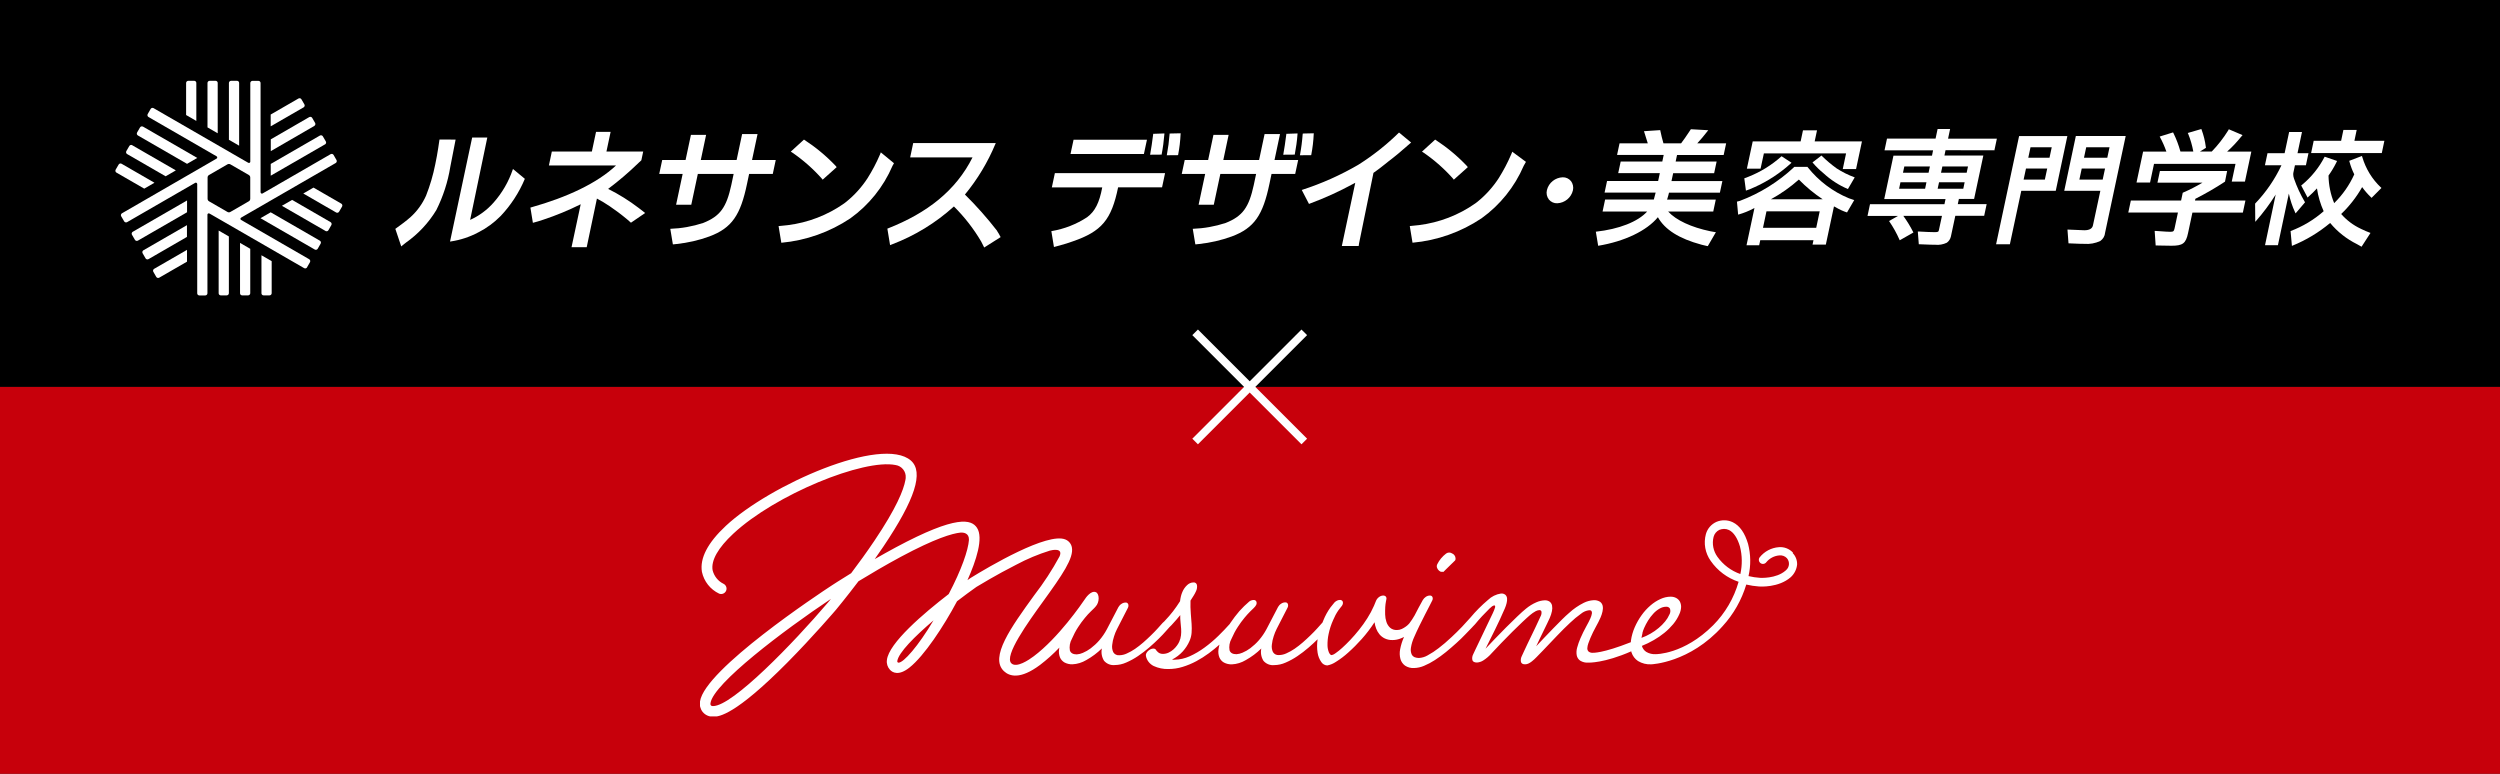 <?xml version="1.0" encoding="UTF-8"?><svg id="uuid-4746e775-e7fa-4cb8-8664-3ada1b15885c" xmlns="http://www.w3.org/2000/svg" xmlns:xlink="http://www.w3.org/1999/xlink" viewBox="0 0 504 156"><rect x="0" y="0" width="504" height="156" fill="#333333" stroke="none"/><defs><clipPath id="uuid-406caa3d-6b3e-4e46-a10e-1ee06a7adb64"><rect x="23.26" y="16.3" width="457.43" height="43.25" fill="none"/></clipPath><clipPath id="uuid-245adb71-fe72-46ee-87ef-21b65cd2b97a"><rect x="141.12" y="91.41" width="221.24" height="53.02" fill="none"/></clipPath></defs><g id="uuid-73e350fc-fdc4-4d91-a275-86ac4f9a9d19"><g id="uuid-10389aee-527c-4ee3-ad42-d73d8f0977b4"><g id="uuid-54c10184-0b77-4ce2-ba9b-caf6dc89daca"><rect id="uuid-2431b331-7229-48c3-a9ae-01f9e7e4c7a2" width="504" height="78"/><g id="uuid-dd501447-4b6d-437c-8b9e-3c1defb99cb0"><g clip-path="url(#uuid-406caa3d-6b3e-4e46-a10e-1ee06a7adb64)" fill="none"><g id="uuid-9e4c3d19-1187-46e5-aa6e-2de61d03c81e"><path id="uuid-21fee724-15c1-47db-a455-a79ad874ba9e" d="m61.9,53.89l.59-1.03c.12-.21.05-.48-.16-.6,0,0,0,0,0,0l-13.72-7.92c-.13-.07-.17-.24-.1-.37h0s.07-.08.11-.1l.6-.35,18.48-10.67c.19-.13.25-.38.14-.58l-.59-1.03c-.12-.21-.39-.28-.6-.16l-13.71,7.92c-.13.07-.29.03-.37-.1h0s-.04-.1-.04-.15v-22.04c-.01-.23-.2-.41-.44-.41h-1.19c-.24,0-.44.2-.44.44v15.84c0,.15-.12.27-.27.27-.05,0-.1-.01-.15-.04l-.61-.35-18.49-10.67c-.21-.1-.45-.03-.57.17l-.59,1.03c-.12.21-.05.48.16.6,0,0,0,0,0,0l13.72,7.92c.13.07.17.24.1.37h0s-.07.08-.11.1l-.6.35-18.48,10.68c-.19.13-.25.38-.14.58l.6,1.03c.12.21.39.28.6.16,0,0,0,0,0,0l13.72-7.92c.13-.07.29-.03.37.1h0s.04.1.04.15v22.04c.01.23.2.41.43.41h1.19c.24,0,.44-.2.44-.44v-15.84c0-.15.12-.27.27-.27,0,0,0,0,0,0,.05,0,.1.02.15.04l.61.35,18.49,10.67c.21.1.45.03.57-.17m-15.76-11.09c-.1,0-.2-.03-.29-.08l-3.72-2.15c-.18-.1-.29-.3-.29-.5v-4.3c0-.21.11-.4.29-.5l3.72-2.15c.18-.1.4-.1.58,0l3.72,2.15c.18.1.29.29.29.5v4.3c0,.21-.11.4-.29.5l-3.72,2.15c-.09.05-.19.08-.29.08" fill="#fff"/><path id="uuid-29cf28a8-3ab0-4085-8f26-0b9fc788e4ad" d="m48.21,16.7c-.01-.23-.2-.41-.43-.41h-1.19c-.24,0-.44.2-.44.44v11.45l2.06,1.19v-12.66Z" fill="#fff"/><path id="uuid-28e83681-a617-4075-96e7-b1785a0306b0" d="m43.89,16.7c-.01-.23-.2-.41-.43-.41h-1.19c-.24,0-.44.2-.44.44v8.95l2.06,1.19v-10.17Z" fill="#fff"/><path id="uuid-78f7425f-052f-46db-b686-35582b67022c" d="m39.58,16.7c-.01-.23-.2-.41-.43-.41h-1.19c-.24,0-.44.2-.44.44v6.46l2.06,1.19v-7.68Z" fill="#fff"/><path id="uuid-718fd59b-274f-4aa2-b12a-ec5e977d93d3" d="m28.8,25.52c-.21-.1-.45-.03-.57.17l-.59,1.02c-.12.21-.05.48.16.6,0,0,0,0,0,0l9.91,5.72,2.06-1.19-10.97-6.33Z" fill="#fff"/><path id="uuid-0e4ed8e3-43c3-4d55-9b33-aec1f9c0dae9" d="m26.64,29.26c-.2-.1-.45-.03-.57.17l-.6,1.03c-.12.21-.05.48.16.6l7.76,4.48,2.06-1.19-8.81-5.08Z" fill="#fff"/><path id="uuid-fbeea1eb-4ef7-4ae1-92c7-862f274ca0d2" d="m24.49,33c-.2-.1-.45-.03-.57.17l-.6,1.03c-.12.21-.05.48.16.6,0,0,0,0,0,0l5.6,3.23,2.06-1.19-6.65-3.84Z" fill="#fff"/><path id="uuid-42a6adfc-4cca-4b16-a77f-f1cabc46f224" d="m26.74,46.74c-.19.13-.25.38-.14.58l.6,1.03c.12.21.39.28.6.16,0,0,0,0,0,0l9.91-5.72v-2.38l-10.97,6.33Z" fill="#fff"/><path id="uuid-79e882d0-efa4-457d-8973-3cb40d655092" d="m28.89,50.47c-.19.13-.25.38-.14.58l.28.49.31.54c.12.21.39.28.6.16l7.75-4.48v-2.37l-8.8,5.08Z" fill="#fff"/><path id="uuid-96ac12d0-5ef9-4f0a-8658-f8315c4a2ef9" d="m31.05,54.21c-.19.13-.25.38-.14.58l.59,1.03c.12.21.39.28.6.16,0,0,0,0,0,0l5.6-3.23v-2.38l-6.65,3.84Z" fill="#fff"/><path id="uuid-96ce8fa8-5fa2-4a4e-a64d-a25b20c9d9e9" d="m44.08,59.14c.01.23.2.41.43.41h1.19c.24,0,.44-.2.44-.44v-11.44l-2.06-1.19v12.66Z" fill="#fff"/><path id="uuid-6ae91924-489e-4669-973a-4f95bec11811" d="m48.39,59.14c.01.23.2.41.43.41h1.19c.24,0,.44-.2.44-.44v-8.95l-2.06-1.19v10.17Z" fill="#fff"/><path id="uuid-ba277493-54a7-4ad9-b0b3-1be3d8d09126" d="m52.71,59.14c.01.23.2.41.43.41h1.19c.24,0,.44-.2.44-.44v-6.46l-2.06-1.19v7.68Z" fill="#fff"/><path id="uuid-0e5aae79-bf32-4e1e-a6ba-2fa28c31543d" d="m63.48,50.32c.2.1.45.03.57-.17l.59-1.03c.12-.21.05-.48-.16-.6,0,0,0,0,0,0l-9.91-5.72-2.06,1.19,10.97,6.33Z" fill="#fff"/><path id="uuid-bdd9134f-2f0a-4d41-8807-62993b68facc" d="m65.64,46.58c.21.1.46.03.57-.17l.59-1.03c.12-.21.05-.48-.16-.6,0,0,0,0,0,0l-7.75-4.48-2.06,1.19,8.81,5.08Z" fill="#fff"/><path id="uuid-0ff21fae-6138-4c2a-97e5-371e25d435a1" d="m68.8,41.05h0l-5.6-3.23-2.06,1.19,6.65,3.84c.21.1.45.03.57-.17l.6-1.03c.12-.21.05-.48-.16-.6" fill="#fff"/><path id="uuid-010c6d5f-11de-4a1a-b160-6ec8eb21984a" d="m65.55,29.1c.19-.13.25-.38.14-.58l-.6-1.03c-.12-.21-.39-.28-.6-.16,0,0,0,0,0,0l-9.91,5.72v2.37l10.97-6.33Z" fill="#fff"/><path id="uuid-d60633f5-ae2b-4f89-a1ca-ebe419810ef1" d="m63.39,25.36c.19-.13.25-.38.14-.57l-.59-1.02c-.12-.21-.39-.28-.6-.16,0,0,0,0,0,0l-7.75,4.48v2.38l8.81-5.1Z" fill="#fff"/><path id="uuid-63b591fa-5759-4bca-873d-0c8f52fe38ea" d="m61.23,21.63c.19-.13.25-.38.14-.58l-.6-1.03c-.12-.21-.39-.28-.6-.16,0,0,0,0,0,0l-5.6,3.23v2.38l6.66-3.84Z" fill="#fff"/><path id="uuid-071d7a16-6791-46da-8e24-d4b03d13bd6e" d="m407.05,27.43l-4.64,21.82h2.78l2.3-10.78h6.95l2.34-11.04h-9.72Zm5.67,6.54l-.48,2.24h-4.28l.48-2.24h4.28Zm.91-4.28l-.45,2.11h-4.28l.45-2.11h4.28Z" fill="#fff"/><path id="uuid-1ea7adea-ea2a-4869-a3ad-0050bf05f750" d="m416.14,38.47h7.29l-1.49,6.96q-.21.99-1.74.99c-.38,0-1-.03-1.92-.08-.12,0-.38-.01-.73-.03l-.75-.03.21,2.78h.11c1.85.09,2.57.1,3.08.1,1.1.09,2.2-.1,3.2-.57.57-.38.94-1,.99-1.69l4.15-19.48h-10.05l-2.34,11.05Zm3.54-4.5h4.7l-.48,2.24h-4.7l.48-2.24Zm5.6-4.28l-.45,2.11h-4.7l.45-2.11h4.7Z" fill="#fff"/><path id="uuid-0208ccb5-3f11-4456-85f7-1a7127142105" d="m451.86,27.52l.24-.28-2.77-1.18-.14.26c-.95,1.52-2.05,2.94-3.3,4.23h-2.38l1.21-.75-.03-.19c-.15-1.18-.43-2.33-.84-3.44l-.06-.16-2.74.8.1.2c.46,1.14.8,2.33,1.02,3.54h-2.59s-.03-.07-.04-.11c-.34-1.22-.79-2.41-1.35-3.55l-.1-.2-2.7.84.06.11c.51.94.94,1.91,1.29,2.92h-4.69l-1.33,6.24h2.73l.8-3.77h16.43l-.76,3.58h2.66l1.29-6.05h-4.88c1.04-.93,1.99-1.95,2.86-3.04" fill="#fff"/><path id="uuid-3964d3af-b9b0-482f-8675-b76eeffb08cc" d="m442.6,40.07c2.03-1.03,4.01-2.17,5.91-3.42l.05-.03.43-2.15h-13.55l-.5,2.36h9.07c-1.26.75-2.56,1.42-3.91,2l-.06.03-.33,1.56h-10.13l-.52,2.43h10.01l-.68,3.2c-.12.57-.26.68-.87.68-.36,0-.97-.03-2.99-.18h-.15s.2,2.93.2,2.93l.78.02c.87.02,1.62.04,2.4.04,2.27,0,2.91-.45,3.35-2.55l.88-4.13h10.17l.52-2.43h-10.17l.08-.36Z" fill="#fff"/><path id="uuid-b59c70bd-b007-43b0-89fd-86e86725181e" d="m402.07,30.31l.5-2.36h-9.84s.41-1.94.41-1.94h-2.52l-.41,1.93h-9.79l-.5,2.36h9.79l-.22,1.08h-7.77l-1.86,8.75h12.36l-.22,1.04h-15.01l-.5,2.36h6.14l-1.8,1.03.05.07c.8,1.17,1.49,2.41,2.06,3.71l.05.1,2.75-1.57-.02-.05c-.58-1.15-1.25-2.25-2.01-3.3h7.79l-.6,2.79c-.09.43-.15.49-.91.49-.65,0-1.85-.05-3.21-.13h-.15s.2,2.57.2,2.57h.11c2.32.1,2.62.1,3.18.1.81.09,1.63-.06,2.36-.41.42-.3.71-.75.82-1.25l.89-4.17h5.82l.5-2.36h-5.82l.22-1.04h3.07l1.86-8.75h-7.84l.22-1.08,9.85.02Zm-13.97,7.74h-5.24l.27-1.3h5.24l-.27,1.3Zm.7-3.23h-5.16l.27-1.26h5.16l-.27,1.26Zm7,3.23h-5.17l.28-1.3h5.16l-.27,1.3Zm.95-4.49l-.27,1.26h-5.17l.27-1.26h5.17Z" fill="#fff"/><path id="uuid-a287859d-15fd-4eaa-9ee7-402a6b65aec9" d="m464.09,26.61h-2.6l-.91,4.27h-3.45l-.52,2.44h3.33c-1.34,2.85-3.13,5.46-5.31,7.73l.03,3.65v.02l.17-.19c1.46-1.66,2.78-3.43,3.95-5.31l-2.15,10.21h2.6l2.2-10.4c.28,1.31.7,2.58,1.27,3.8l.09.19,1.9-2.23-.04-.08c-.89-1.5-1.62-3.09-2.19-4.73-.1-.29-.15-.59-.15-.89,0-.06.03-.26.03-.26l.32-1.51h2.21l.52-2.44h-2.21l.9-4.27Z" fill="#fff"/><path id="uuid-9f62484b-ffc9-4ee2-b0b0-f1c0d1b74244" d="m475.11,26.19h-2.68l-.46,2.2h-5.53l-.52,2.47h14.25l.52-2.47h-6.04l.46-2.2Z" fill="#fff"/><path id="uuid-a7ac341e-9695-4ceb-9b95-9e1dd3e38cc6" d="m477.89,46.96c-.65-.24-1.29-.51-1.91-.82-.02-.01-.04-.02-.06-.03-1.51-.71-2.85-1.72-3.94-2.97,1.67-1.59,3.09-3.42,4.23-5.42.52.73,1.11,1.41,1.76,2.03l.14.14,1.99-2-.11-.1c-1.76-1.66-3.05-3.76-3.74-6.09-.02-.07-.06-.19-.08-.26l-2.56.98.04.17c.24.88.56,1.74.97,2.56-.98,2.17-2.35,4.13-4.05,5.8-.73-1.76-1.11-3.65-1.14-5.56.62-.87,1.17-1.79,1.64-2.76l.08-.18-2.49-.86-.06.1c-1.1,2.11-2.61,3.99-4.45,5.52l-.23.18,1.29,2.44.13-.13c.62-.54,1.2-1.11,1.76-1.72.23,1.59.69,3.14,1.35,4.6-1.96,1.73-4.22,3.08-6.67,4l.27,2.99.1-.04c2.76-1.12,5.32-2.67,7.61-4.58,1.48,1.79,3.33,3.24,5.41,4.27l.92.52,1.81-2.79Z" fill="#fff"/><path id="uuid-c314cc3d-6bd0-45aa-8a0b-ca2b9840d89b" d="m151.61,32.26l1.11-5.23h-3.11l-1.11,5.23h-7.22l1.07-5.07h-3.06l-1.08,5.07h-4.71l-.6,2.81h4.72l-1.32,6.2h3.06l1.32-6.2h7.22l-.47,2.23c-.98,4.49-2.21,6.27-5.67,7.65-2.14.7-4.37,1.1-6.63,1.18l.52,3.13s.08,0,.12,0h.1s.06-.02.06-.02c.16-.01.32-.04.48-.05,2.25-.24,4.46-.74,6.59-1.52,4.57-1.7,6.29-4.33,7.6-10.61l.42-1.99h4.77l.6-2.81h-4.77Z" fill="#fff"/><path id="uuid-b0024be7-bb19-49f5-ba40-13da65310a81" d="m130.08,42.95c-.39-.32-.83-.66-1.3-1.01-1.94-1.48-4-2.77-6.18-3.86,2.15-1.61,4.2-3.36,6.13-5.24.41-.39.47-.44.54-.5l.03-.04.37-1.75h-7.41l.84-3.96h-2.94l-.84,3.96h-8.07l-.59,2.81h13.53c-3.82,3.6-9.95,6.43-17.02,8.42l-.24.07.5,3.07c.64-.17,1.37-.37,2.13-.64,2.57-.85,5.08-1.89,7.51-3.1l-1.85,8.66h3.06l2.06-9.81c.39.2.82.44,1.28.72.47.3.9.58,1.3.83,1.11.75,2.32,1.65,3.54,2.67.24.2.48.42.74.65l2.87-1.96Z" fill="#fff"/><path id="uuid-cfed02ad-6674-487f-bc25-f98f271134b5" d="m201.66,47.69c-.18-.38-.39-.74-.62-1.08h.01s-.06-.11-.06-.11c-1.99-2.57-4.15-5-6.46-7.28,2.54-3.08,4.61-6.52,6.14-10.2l.08-.18h-16.65l-.61,2.89h12.57c-3.35,6.68-9.11,11.2-17.08,14.33l-.09.03.55,3.33c.13-.05.27-.1.4-.16,4.6-1.75,8.83-4.34,12.47-7.64,2.13,2.12,3.98,4.49,5.5,7.08.18.35.36.7.54,1.07l.06.13,3.32-2.1-.05-.11Z" fill="#fff"/><path id="uuid-09863f37-e461-48fe-a8ec-56d63c7880ee" d="m165.76,36.12l.09.1,2.82-2.52-.2-.26c-1.89-1.99-4.01-3.75-6.3-5.24l-.09-.06-2.66,2.43.35.22c2.21,1.52,4.23,3.31,6,5.32" fill="#fff"/><path id="uuid-c86065df-d6a7-44bd-9901-99ae4492c4b1" d="m177.62,30.71l-.03-.02-.18.45c-.71,1.66-1.55,3.26-2.51,4.78-1.17,1.8-2.62,3.41-4.29,4.76l-.09.07c-.11.08-.22.17-.34.26-3.37,2.37-7.27,3.87-11.36,4.38-.55.06-1.15.12-1.83.19h-.03l.55,3.34v.02h.02c4.97-.45,9.75-2.15,13.9-4.92,3.74-2.68,6.67-6.33,8.49-10.56v-.02s.02-.02.02-.02c.09-.17.19-.34.28-.5v-.02s-2.62-2.16-2.62-2.16Z" fill="#fff"/><path id="uuid-980897b4-7a66-469a-8f6d-6e4e375045ca" d="m91.86,28.14h0s-3.26-.01-3.26-.01h0s-.39,2.89-.85,4.99c-.43,2.16-1.05,4.28-1.86,6.33-.73,1.63-1.78,3.1-3.11,4.3-.89.8-1.88,1.52-3.03,2.35l-.05.04,1.18,3.51v.02s.02,0,.02,0c.21-.18.4-.33.58-.48l.35-.27c2.48-1.75,4.57-3.98,6.14-6.58,1.37-2.74,2.32-5.67,2.81-8.7l1.07-5.49Z" fill="#fff"/><path id="uuid-0974e871-a11b-4c9e-b995-a2c6a60541da" d="m103.42,34.08h-.01s-.04.11-.04.11c-.83,2.45-2.14,4.71-3.86,6.65-1.31,1.49-2.93,2.68-4.73,3.49l3.46-16.6h0s-3.05-.01-3.05-.01l-4.46,20.96v.02l.2-.03c1.92-.29,3.78-.91,5.49-1.82,1.68-.85,3.2-1.97,4.52-3.31,2.06-2.18,3.71-4.72,4.87-7.49h0s-2.39-1.98-2.39-1.98Z" fill="#fff"/><path id="uuid-43ed436c-372a-40da-b84a-05d452986fa3" d="m316.69,36.49c-.4-.49-1-.76-1.63-.75-1.52.05-2.83,1.09-3.2,2.57-.17.67-.02,1.38.4,1.92.42.5,1.04.78,1.69.75,1.51-.07,2.8-1.13,3.15-2.6.16-.66,0-1.36-.41-1.91" fill="#fff"/><path id="uuid-0183c7f1-355f-4688-8525-d566fa5f9307" d="m344.29,49.62l1.64-2.82h-.13c-.18-.02-.64-.11-1-.18-3.84-.8-6.9-2.22-8.5-3.97h9.09l.51-2.41h-9.82l.07-.22c.15-.5.22-.72.32-1.18h10.26l.5-2.34h-10.26l.34-1.59h8.26l.5-2.34h-8.26l.28-1.33h9.4l.5-2.34h-5.83c.65-.7,1.33-1.49,2.17-2.58l.05-.07-3.5-.2-.04.06c-.75,1.15-1.62,2.4-1.94,2.79h-3.55c-.31-1.13-.4-1.45-.64-2.6v-.07s-3.29.22-3.29.22l.03.08c.08.23.24.77.42,1.34.08.26.32,1.02.32,1.02h-5.69l-.5,2.34h9.4l-.28,1.33h-8.39l-.5,2.34h8.39l-.34,1.59h-10.3l-.5,2.34h10.3l-.03.1c-.14.59-.19.78-.34,1.3h-9.82l-.51,2.41h8.99c-1.86,2.06-5.68,3.56-10.35,4.07l.47,2.84c5.31-.88,9.79-3.02,12.04-5.76,1.41,2.51,4.28,4.32,8.76,5.53l.07.02c.26.08.72.19,1.01.24.08.01.16.03.23.04" fill="#fff"/><path id="uuid-e1939404-b8c9-4eaa-813b-76cb69e40c93" d="m365.84,28.5l.47-2.22h-2.83l-.47,2.22h-9.66l-1.18,5.51h2.76l.67-3.09h16.57l-.67,3.17h2.68l1.19-5.58h-9.51Z" fill="#fff"/><path id="uuid-ce004c43-642a-4f60-b4dd-1be9fe950b74" d="m373.9,35.76c-1.27-.47-2.49-1.07-3.63-1.81-1.06-.76-2.05-1.6-2.98-2.51l-.08-.09-1.81,1.39.09.11c.64.75,1.35,1.44,2.12,2.07,1.45,1.34,3.11,2.42,4.93,3.19l1.37-2.35Z" fill="#fff"/><path id="uuid-e50322b5-0ee1-4b00-9068-e488350d1876" d="m359.16,31.5c-1.97,1.77-4.23,3.17-6.69,4.14-.27.1-.54.2-.82.31l.33,2.48.05-.02c.51-.17,1-.36,1.48-.59l.1-.04c2.77-1.23,5.33-2.91,7.56-4.97l-2-1.31Z" fill="#fff"/><path id="uuid-439a6f47-df92-441e-8114-cbcc397d759e" d="m373.82,40.34c-.38-.12-.74-.24-1.09-.37-3.26-1.34-6.11-3.5-8.3-6.26l-.04-.07h-2.65l-.04.04c-3.16,2.97-6.88,5.29-10.95,6.82-.19.05-.39.1-.58.15l.24,2.62.07-.02c1.06-.3,2.08-.71,3.05-1.23.06-.03.11-.05.17-.08l-1.6,7.5h2.55l.22-1.02h10.73l-.19.89h2.68l1.64-7.7.32.16c.73.44,1.5.8,2.31,1.06l1.46-2.5Zm-7.68,5.58h-10.72l.7-3.31h10.73l-.7,3.31Zm-9.12-5.75c2.02-1.11,3.91-2.44,5.63-3.97,1.46,1.49,3.07,2.82,4.8,3.97h-10.43Z" fill="#fff"/><path id="uuid-601c038c-2828-4a92-94ce-4610a725044e" d="m234.19,31.11c.26-1.34.44-2.7.55-4.07,0-.05.01-.14.01-.14l-2.27.08s0,.06,0,.09c-.16,1.29-.44,3.24-.6,4.02,0,.04-.02.1-.02.1l2.33-.02.02-.06Z" fill="#fff"/><path id="uuid-954a42fa-1a49-49bb-99fe-84ab186db89b" d="m235.79,26.91v.12c-.11,1.41-.29,2.8-.55,4.19,0,.04-.02.08-.02.08l2.27-.02s0-.04.02-.06c.27-1.4.44-2.83.5-4.25v-.1l-2.21.05Z" fill="#fff"/><path id="uuid-2dc56ba9-ce82-4909-82de-b999e98c419a" d="m231.22,28.2v-.03s-14.79,0-14.79,0l-.61,2.85v.03s14.79,0,14.79,0l.61-2.85Z" fill="#fff"/><path id="uuid-9c4e472e-870f-4103-83ee-4e7caadf8e61" d="m212.05,37.75v.03s10.16,0,10.16,0c-.58,3.1-1.46,4.84-3.05,6.01-2.16,1.42-4.6,2.37-7.16,2.8h-.05s.52,3.17.52,3.17v.03h.03c.36-.1.69-.18,1-.27l.12-.03c1.01-.28,1.88-.54,2.65-.83,5.83-2.01,7.8-4.35,9.14-10.89h8.86l.6-2.83v-.03s-22.21,0-22.21,0l-.6,2.83Z" fill="#fff"/><path id="uuid-afa8620b-1803-4365-b0a7-12a40916a3f6" d="m256.94,32.26l1.11-5.23h-3.11l-1.11,5.23h-7.21l1.07-5.07h-3.06l-1.07,5.07h-4.72l-.6,2.81h4.72l-1.32,6.2h3.06l1.32-6.2h7.21l-.47,2.23c-.98,4.49-2.21,6.27-5.67,7.65-2.14.7-4.37,1.1-6.63,1.18l.52,3.13s.08,0,.12,0h.11s.05-.02.05-.02c.16-.01.32-.04.48-.05,2.25-.24,4.46-.75,6.58-1.52,4.57-1.7,6.29-4.33,7.6-10.61l.42-1.99h4.77l.6-2.81h-4.77Z" fill="#fff"/><path id="uuid-c990b1a4-cf6f-4af2-9f16-d8f5ee13b758" d="m261.03,31.11c.26-1.35.45-2.7.55-4.07,0-.05.01-.14.01-.14l-2.27.08s0,.06,0,.09c-.16,1.29-.44,3.24-.6,4.02,0,.04-.02.1-.02.1l2.33-.02v-.06Z" fill="#fff"/><path id="uuid-9ffad9fa-22d4-4c93-b81e-c155ecfeb50e" d="m262.62,27.03c-.1,1.4-.28,2.8-.54,4.19,0,.04-.02.08-.02.08l2.27-.02s0-.04.02-.06c.27-1.4.44-2.83.5-4.25,0-.04,0-.1,0-.1l-2.21.05v.12" fill="#fff"/><path id="uuid-ff09cb60-21af-44d4-91f2-870c5b2d91fa" d="m293,36.12l.09.1,2.82-2.52-.2-.26c-1.89-1.99-4.01-3.75-6.3-5.24l-.08-.06-2.66,2.43.35.22c2.21,1.52,4.23,3.31,6,5.32" fill="#fff"/><path id="uuid-2979288b-e447-4f3d-9ad3-23504d6c4a2a" d="m304.91,30.58l-.02-.02-.24.58c-.71,1.66-1.55,3.25-2.51,4.78-1.17,1.8-2.62,3.41-4.29,4.76l-.09.07c-.1.08-.22.17-.33.25-3.37,2.37-7.27,3.87-11.36,4.38-.55.06-1.15.12-1.83.19h-.03l.55,3.34v.02h.02c4.97-.45,9.75-2.14,13.9-4.92,3.74-2.68,6.67-6.34,8.49-10.56v-.02s.02-.02.02-.02c.11-.2.24-.43.38-.67l.06-.11-2.73-2.02Z" fill="#fff"/><path id="uuid-959b28e2-8769-4367-a41a-f33f487cce54" d="m282.06,26.73h-.02s-.01,0-.01,0c-2.48,2.44-5.21,4.6-8.15,6.46-3.61,2.11-7.44,3.82-11.42,5.1h-.03s1.45,2.8,1.45,2.8v.02s.06-.02.06-.02h.04s.04-.03.04-.03c3.03-1.12,5.97-2.46,8.8-4l.4-.21-2.7,12.71v.03s3.39,0,3.39,0l.09-.59,2.89-14.15c.88-.61,1.58-1.16,2.32-1.75.22-.17.44-.35.66-.53,1.41-1.07,2.7-2.14,4.59-3.82l.02-.02-2.42-2Z" fill="#fff"/></g></g></g></g><g id="uuid-9ae9a193-902a-40a3-bed1-aeea15c27b9b"><g id="uuid-2f4075e9-e4cc-4735-ae43-2ce66ed5304f"><rect id="uuid-38df84f9-2056-42cd-b9e7-bd77a805e834" y="78" width="504" height="78" fill="#c7000b"/><g id="uuid-df71a403-bc3e-4933-b343-f93ca6e02c7c"><g clip-path="url(#uuid-245adb71-fe72-46ee-87ef-21b65cd2b97a)" fill="none"><g id="uuid-d3a04338-59f5-45e2-a1b3-83935c87af5b"><path id="uuid-50b098f3-1d78-4900-8f8a-b4bfca80d473" d="m361.47,111.42c-.73-.79-1.78-1.2-2.85-1.11-1.52.11-2.93.86-3.88,2.06-.27.37-.18.89.19,1.16s.89.18,1.16-.19h0c.65-.79,1.6-1.29,2.62-1.37.57-.06,1.14.14,1.53.56.62.72.54,1.81-.18,2.42-.03.03-.06.05-.09.08-1.91,1.68-5.12,1.46-5.16,1.46-.78-.05-1.55-.17-2.31-.35.49-2.14.46-4.36-.09-6.49-.65-2.21-1.68-3.68-3.07-4.36-1.03-.5-2.23-.53-3.29-.09-1.04.46-1.83,1.36-2.14,2.46-.51,1.86-.15,3.85.97,5.42,1.37,1.97,3.34,3.45,5.62,4.21-.94,3.3-2.7,6.31-5.12,8.75-5.92,5.93-11.59,5.84-11.59,5.84-.67.04-1.33-.12-1.91-.46-.43-.28-.74-.71-.88-1.21.83-.33,1.63-.73,2.4-1.17.76-.43,1.48-.93,2.16-1.48.64-.52,1.23-1.11,1.76-1.74.5-.61.92-1.28,1.23-2,.22-.46.34-.97.36-1.48,0-.38-.09-.76-.27-1.1-.18-.3-.44-.54-.75-.7-.33-.17-.7-.25-1.08-.25-.71,0-1.42.17-2.06.47-.73.33-1.41.77-2.02,1.3-.67.58-1.27,1.23-1.78,1.95-.55.76-1.01,1.58-1.39,2.44-.37.85-.63,1.74-.76,2.65-.02.13-.02.25-.03.37-5.77,2.28-7.65,2.13-7.65,2.13-.31.03-.63-.06-.88-.26-.17-.18-.26-.43-.24-.67.02-.33.09-.65.2-.96.12-.36.26-.73.42-1.09.33-.78.71-1.55,1.12-2.29.34-.6.65-1.21.93-1.85.17-.39.3-.79.39-1.2.09-.37.11-.76.04-1.13-.07-.33-.26-.63-.53-.83-.39-.24-.85-.36-1.32-.32-.68.04-1.34.22-1.95.52-1.09.54-2.09,1.23-2.98,2.05-.41.35-.89.79-1.44,1.34-.55.55-1.13,1.13-1.74,1.76-.61.62-1.22,1.25-1.82,1.89s-1.15,1.21-1.63,1.73c.23-.49.48-1.01.74-1.56s.53-1.09.78-1.61.49-1,.71-1.46.39-.81.51-1.09c.2-.44.34-.9.44-1.37.08-.37.09-.75.02-1.12-.06-.3-.22-.57-.46-.77-.3-.21-.67-.31-1.03-.29-.57.03-1.13.16-1.65.39-.77.33-1.48.77-2.12,1.3-.45.36-1.04.89-1.77,1.59s-1.48,1.43-2.26,2.21c-.78.78-1.54,1.56-2.28,2.33-.74.77-1.36,1.42-1.84,1.94.65-1.3,1.29-2.59,1.93-3.88.64-1.28,1.29-2.7,1.96-4.24.15-.34.27-.7.36-1.07.09-.32.11-.65.09-.97-.02-.27-.14-.51-.33-.7-.25-.2-.56-.3-.88-.27-1,.15-1.93.61-2.65,1.31-1.28,1.08-2.46,2.27-3.54,3.56l-1.68,1.84c-.71.74-1.41,1.43-2.09,2.06-.93.88-1.81,1.63-2.63,2.25-.7.55-1.45,1.04-2.23,1.46-.53.31-1.12.48-1.73.52-.29,0-.58-.05-.85-.15-.29-.12-.52-.34-.64-.62-.16-.42-.21-.87-.13-1.31.12-.77.36-1.52.69-2.22.29-.68.64-1.42,1.03-2.22.39-.81.78-1.57,1.15-2.29.37-.72.69-1.34.96-1.86.27-.52.43-.83.47-.93.11-.21.13-.46.04-.69-.09-.2-.3-.32-.52-.3-.3,0-.59.1-.83.27-.24.17-.45.38-.6.64-.58,1.03-1.12,2.06-1.65,3.09h0c-.32.56-.67,1.1-1.07,1.62-.04.04-.09.1-.15.16-.17.18-.36.35-.57.49-.25.18-.52.34-.8.47-.3.14-.62.21-.95.21-.51.03-1.02-.13-1.41-.47-.34-.32-.59-.72-.73-1.16-.16-.48-.25-.99-.26-1.49-.02-.5,0-1,.02-1.5.02-.38.07-.76.14-1.13.06-.29.08-.43.08-.42.06-.2.02-.41-.1-.57-.13-.14-.33-.22-.52-.21-.31,0-.6.11-.85.3-.26.19-.47.44-.6.74-.07.17-.14.34-.21.51s-.13.33-.21.51c-.38.87-.83,1.71-1.34,2.51-.51.81-1.07,1.59-1.67,2.34-.59.74-1.18,1.42-1.77,2.04-.59.62-1.14,1.16-1.64,1.61-.42.38-.86.74-1.32,1.06-.23.19-.49.32-.78.39-.21,0-.39-.18-.56-.53-.19-.47-.29-.97-.29-1.47-.01-.75.06-1.5.22-2.24.2-.97.51-1.92.92-2.83.28-.69.63-1.34,1.05-1.95.33-.43.51-.67.54-.7.13-.13.23-.28.3-.44.1-.21.11-.45.03-.66-.11-.21-.34-.33-.57-.3-.19,0-.39.04-.56.13-.19.09-.36.21-.51.36-.09.09-.36.42-.82,1.01-.58.81-1.06,1.68-1.43,2.6-.07.16-.12.31-.19.47,0,0-.02.01-.03.02-.27.31-.61.69-1.01,1.13-.4.44-.85.91-1.35,1.39s-1.02.97-1.56,1.44c-.53.46-1.08.89-1.66,1.29-.52.36-1.07.66-1.65.92-.46.22-.97.34-1.48.35-.5.06-.99-.18-1.24-.61-.21-.46-.29-.97-.22-1.47.06-.59.19-1.18.38-1.74.16-.49.35-.97.58-1.43l2.21-4.31c.12-.23.14-.5.06-.74-.09-.22-.32-.36-.56-.32-.28,0-.56.1-.79.26-.26.16-.47.39-.62.65l-2.33,4.47c-.43.81-.95,1.57-1.55,2.26-.51.59-1.09,1.12-1.71,1.59-.49.37-1.03.68-1.6.92-.38.17-.79.27-1.21.3-.75,0-1.21-.26-1.39-.79-.14-.8,0-1.62.4-2.33.36-.83.78-1.64,1.28-2.4.41-.64.86-1.25,1.34-1.83.36-.44.74-.86,1.14-1.26.33-.32.57-.56.73-.71.1-.11.19-.21.28-.31.08-.09.15-.2.2-.31.11-.21.12-.47.03-.69-.11-.21-.33-.32-.56-.3-.15,0-.3.03-.44.08-.16.05-.3.13-.43.23-.71.6-1.37,1.25-1.99,1.94-.64.75-1.24,1.53-1.79,2.35-.06.08-.11.18-.17.26-.69.78-1.45,1.56-2.25,2.35-.88.86-1.82,1.66-2.82,2.39-.94.69-1.94,1.28-3.01,1.76-.95.43-1.98.66-3.02.68h-.26c-.08,0-.17,0-.25-.03.82-.41,1.56-.98,2.18-1.66.55-.62,1.01-1.32,1.34-2.08.23-.53.38-1.09.42-1.66.04-.59.04-1.19,0-1.78-.04-.63-.09-1.33-.16-2.09-.07-.87-.09-1.75-.06-2.62.27-.42.49-.76.66-1.04.17-.27.31-.54.44-.83.2-.39.27-.84.2-1.27-.07-.34-.38-.56-.72-.52-.47.01-.91.21-1.25.53-.42.39-.75.86-.97,1.39-.12.28-.22.56-.29.86-.08.33-.14.67-.18,1.01-.45.71-.92,1.39-1.42,2.04-.45.59-1.04,1.27-1.76,2.03-.12.09-.23.19-.33.3-.27.31-.61.69-1.01,1.13-.4.44-.85.91-1.35,1.39s-1.01.97-1.56,1.44c-.53.46-1.08.89-1.66,1.29-.52.36-1.07.66-1.65.92-.46.22-.97.34-1.48.35-.5.06-.99-.18-1.24-.61-.21-.46-.29-.97-.22-1.47.06-.59.19-1.18.38-1.74.15-.49.35-.97.58-1.43l2.21-4.31c.12-.23.14-.5.06-.74-.09-.22-.32-.36-.56-.32-.28,0-.56.1-.79.26-.26.16-.47.39-.62.65l-2.33,4.47c-.43.81-.95,1.57-1.55,2.26-.51.59-1.09,1.12-1.71,1.59-.49.37-1.03.68-1.6.92-.38.17-.79.27-1.21.3-.74,0-1.21-.26-1.39-.79-.14-.8,0-1.62.4-2.33.36-.83.78-1.64,1.28-2.4.41-.64.86-1.25,1.34-1.83.43-.52.81-.94,1.15-1.26s.57-.56.73-.71c.1-.11.19-.21.28-.31.83-.86.8-2.56.08-2.9-1.04-.48-2.21,1.35-2.21,1.36-.67.99-5.36,7.83-10.35,11.56-1,.75-3.45,2.4-4.49,1.42-1.56-1.48,3.41-8.35,6.37-12.45,3.89-5.38,6.25-8.79,5.82-10.94-.13-.7-.61-1.29-1.27-1.57-3.58-1.56-15.54,5.52-19.12,7.73-.02.01-.04.02-.06.04-.16.11-.36.26-.6.42,1.76-3.93,3.27-8.53,1.92-10.56-1.1-1.65-3.96-2.7-16.37,3.95-1.45.78-2.88,1.58-4.24,2.36.58-.83,1.17-1.67,1.74-2.52,6.41-9.53,8.17-15.04,5.55-17.34-5.81-5.08-28.44,4.89-37.3,13.15-3.66,3.41-5.29,6.54-4.83,9.29.41,1.92,1.69,3.54,3.46,4.38.55.23,1.19-.04,1.42-.59.22-.53-.02-1.14-.53-1.39-1.11-.54-1.91-1.55-2.2-2.75-.33-1.96,1.11-4.5,4.17-7.35,8.47-7.9,26.31-15.15,32.73-13.84,1.24.19,2.13,1.3,2.03,2.55,0,.03,0,.05,0,.09-.01.13-.03.26-.06.39-.36,2-1.81,5.63-6.22,12.19-1.57,2.34-3.23,4.62-4.72,6.59-2.3,1.41-3.81,2.4-3.84,2.42-2.62,1.71-25.63,16.95-26.62,23.39-.15.76.05,1.55.53,2.16.51.62,1.28.97,2.09.95h.1c1.12,0,4.37-.31,14.86-10.89,5.22-5.27,9.79-10.62,9.84-10.68.03-.04,1.99-2.39,4.52-5.73,2.34-1.43,5.42-3.25,8.56-4.94,6.91-3.7,10.33-4.7,12-4.87.6-.04,1.76.07,1.71,1.48-.14,2.03-1.49,5.99-4.08,10.91-5,3.85-12.11,9.89-12.46,13.31-.1.71.13,1.43.62,1.96.53.57,1.76,1.27,3.93-.45,2.97-2.35,6.89-8.3,9.59-13.37,1.38-1.06,2.72-2.05,3.91-2.89.36-.22,4.06-2.47,8.01-4.47,2.17-1.16,4.45-2.12,6.8-2.85.46-.12,2.71-.62,1.95,1.16-1.49,2.75-3.2,5.37-5.11,7.84-4.65,6.43-9.05,12.51-6.11,15.3,1.13,1.07,3.31,1.72,7.28-1.25,1.39-1.06,2.7-2.23,3.9-3.5-.02.13-.05.25-.06.37-.08.54-.02,1.09.18,1.6.18.43.5.79.91,1.03.5.26,1.05.39,1.61.37.99-.05,1.95-.35,2.8-.86,1.14-.64,2.2-1.43,3.13-2.34-.18.85-.03,1.74.43,2.48.54.63,1.35.96,2.17.87.8-.01,1.58-.18,2.31-.51.83-.36,1.62-.79,2.37-1.3.79-.53,1.54-1.11,2.26-1.73.72-.62,1.36-1.22,1.93-1.78s1.04-1.06,1.43-1.51c.36-.41.6-.68.74-.83.13-.11.26-.24.39-.38.36-.38.68-.75.98-1.09s.56-.66.79-.94c-.01.48,0,.97.06,1.44.05.46.09.91.12,1.34.03.43.02.87-.03,1.3-.05.45-.17.89-.36,1.3-.12.26-.27.51-.44.74-.21.29-.45.56-.72.8-.29.26-.62.47-.97.64-.36.17-.76.26-1.17.26-.19,0-.39-.03-.57-.1-.15-.06-.29-.14-.41-.25-.09-.08-.18-.17-.26-.26-.05-.05-.09-.1-.11-.17-.12-.2-.35-.31-.58-.29-.3.01-.58.12-.82.3-.26.17-.47.41-.6.69-.07.16-.09.33-.06.5.17.88.75,1.62,1.56,2.02.93.43,1.95.64,2.97.61.97,0,1.94-.14,2.86-.43.95-.29,1.87-.67,2.75-1.14.89-.48,1.75-1.02,2.56-1.62.76-.57,1.47-1.14,2.13-1.73-.09.32-.16.65-.2.98-.08.54-.02,1.09.18,1.6.18.43.5.8.91,1.03.49.26,1.05.39,1.61.37.99-.05,1.95-.35,2.8-.86,1.14-.64,2.2-1.42,3.13-2.34-.18.85-.03,1.74.43,2.48.54.63,1.35.96,2.17.87.8-.01,1.58-.18,2.31-.51.83-.36,1.62-.79,2.37-1.3.79-.53,1.54-1.11,2.26-1.73.67-.58,1.28-1.14,1.81-1.67-.14.9-.14,1.82,0,2.72.1.68.36,1.32.75,1.88.27.41.71.66,1.2.68.63-.12,1.22-.37,1.75-.73.87-.54,1.69-1.16,2.45-1.85.97-.86,1.88-1.78,2.74-2.74.95-1.06,1.81-2.2,2.59-3.39.06.44.17.87.33,1.29.16.41.38.8.66,1.14.29.35.65.63,1.06.83.48.23,1.01.34,1.55.33.52,0,1.04-.09,1.53-.27.28-.1.55-.22.82-.36l-.03.06c-.35.78-.6,1.59-.76,2.43-.13.65-.11,1.32.06,1.96.15.53.47,1,.92,1.33.54.36,1.19.53,1.84.49.68-.02,1.36-.17,1.99-.44.76-.32,1.5-.71,2.19-1.16.77-.5,1.51-1.03,2.22-1.61.73-.6,1.43-1.2,2.1-1.81.67-.6,1.28-1.19,1.83-1.77.56-.57,1.03-1.06,1.41-1.46,0,0,.01-.02.02-.03h0l.41-.43h0s.06-.05.09-.09c.91-1.11,1.89-2.17,2.92-3.17.19-.17.36-.32.5-.44,0,0,.79-.58.64.18-.12.39-.27.78-.45,1.15l-1.26,2.63c-.45.93-.87,1.81-1.26,2.64l-1,2.09c-.27.57-.42.88-.44.94-.2.37-.26.8-.16,1.21.11.3.42.46.92.46.44-.03.87-.17,1.24-.4.65-.41,1.24-.92,1.74-1.5.56-.61,1.2-1.29,1.94-2.05.74-.76,1.47-1.51,2.2-2.24.73-.73,1.42-1.39,2.05-1.99.63-.6,1.14-1.05,1.51-1.37.36-.31.75-.58,1.17-.81.23-.12.47-.19.73-.21.19-.01.37.11.42.3.05.34-.02.68-.19.98-.09.21-.23.51-.42.91-.19.4-.41.85-.64,1.37-.24.51-.49,1.04-.77,1.6-.28.56-.54,1.09-.78,1.61s-.47,1-.67,1.43-.36.78-.48,1.04c-.2.37-.27.81-.18,1.22.1.31.37.47.82.47.22,0,.43-.05.63-.13.26-.12.5-.26.72-.44.34-.26.65-.55.95-.86.36-.36.8-.82,1.34-1.38.96-1.01,1.9-1.99,2.83-2.97s1.81-1.84,2.62-2.6c.69-.66,1.43-1.28,2.21-1.83.46-.38,1.02-.62,1.61-.69.05,0,.13,0,.23.01.1.01.2.07.26.16.08.15.11.32.08.48-.06.34-.16.68-.31.99-.17.4-.46.96-.86,1.68-.4.72-.78,1.5-1.15,2.35-.26.6-.48,1.22-.65,1.85-.15.51-.18,1.04-.09,1.56.08.44.33.82.69,1.08.51.31,1.09.45,1.68.4,0,0,3.15.13,8.62-2.28.02.08.04.16.06.24.23.7.69,1.31,1.31,1.72.81.49,1.74.72,2.68.66,0,0,7.75-.27,14.37-7.69,2.2-2.4,3.83-5.27,4.77-8.39.85.2,1.71.33,2.58.39.16.01,3.93.28,6.38-1.87.73-.66,1.19-1.57,1.29-2.55.03-.86-.29-1.69-.88-2.31m-194.56,10.03c-6.85,8.05-19.17,20.81-23.1,20.81h-.02c-.3,0-.39-.1-.43-.16s-.12-.14-.07-.46c.61-3.94,14.67-14.58,24.29-21-.42.51-.66.8-.67.82m14.29,12.05c-.15,0-.26-.13-.26-.28,0-.01,0-.02,0-.03.24-1.7,3.49-4.96,7.31-8.22-3.08,5.19-6.04,8.54-7.05,8.53m149.96-5.98c.09-.34.2-.67.34-.99.23-.53.5-1.03.8-1.52.31-.5.66-.96,1.06-1.39.36-.4.78-.74,1.25-1.01.41-.25.88-.39,1.37-.39.3-.02.59.13.74.4.13.39.09.83-.12,1.18-.22.5-.51.97-.86,1.39-.39.48-.83.92-1.3,1.31-.51.43-1.05.81-1.63,1.14-.58.34-1.2.63-1.84.86.05-.33.12-.66.21-.99m19.73-11.88c-1.87-.65-3.48-1.87-4.63-3.48-.83-1.16-1.12-2.62-.77-4.01.16-.62.59-1.14,1.17-1.42.3-.12.63-.18.95-.19.34,0,.68.08.99.23.94.46,1.7,1.61,2.21,3.33.46,1.81.48,3.7.08,5.53" fill="#fff"/><path id="uuid-8161b8aa-f495-4869-83e8-e0d286648ace" d="m290.39,115.24c.11.04.23.05.34.03.09,0,.18,0,.27.02l.57-.57c.57-.54,1.15-1.11,1.74-1.7.06-.05.1-.12.11-.2.02-.09.02-.18.02-.27-.03-.44-.31-.83-.72-.99-.36-.24-.84-.22-1.19.04-.75.57-1.36,1.3-1.78,2.15-.13.26-.13.56,0,.81.13.29.35.52.63.67" fill="#fff"/></g></g></g></g></g><path id="uuid-e1e782de-ed4a-4898-84f3-83be26ae8663" d="m262.38,66.43l-10.44,10.44-10.44-10.44-1.13,1.13,10.44,10.44-10.44,10.44,1.13,1.13,10.44-10.44,10.44,10.44,1.13-1.13-10.44-10.44,10.44-10.44-1.14-1.13Z" fill="#fff"/></g></g></svg>